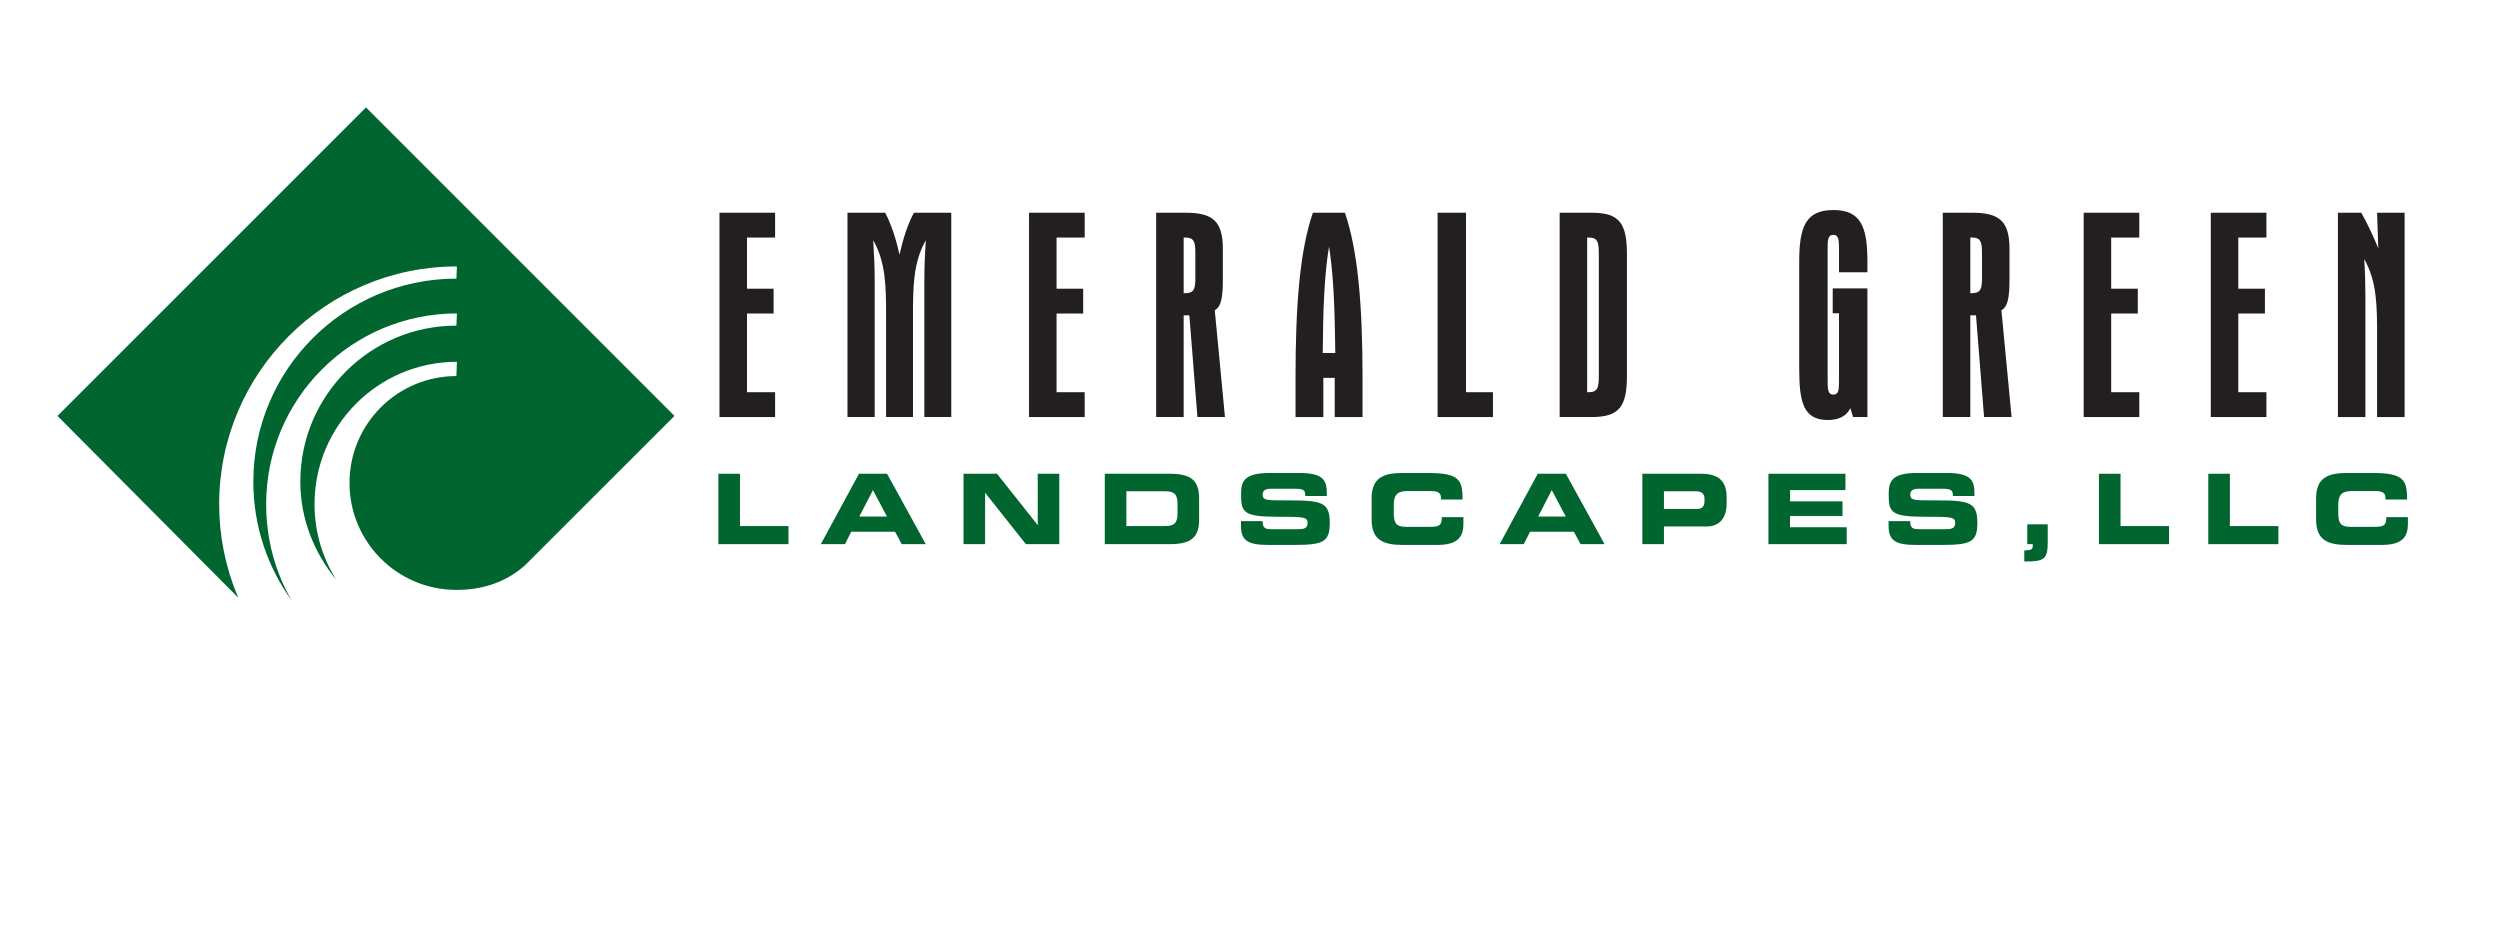 <?xml version="1.0" encoding="UTF-8" standalone="no"?>
<!DOCTYPE svg PUBLIC "-//W3C//DTD SVG 1.1//EN" "http://www.w3.org/Graphics/SVG/1.1/DTD/svg11.dtd">
<svg width="100%" height="100%" viewBox="0 0 2102 788" version="1.1" xmlns="http://www.w3.org/2000/svg" xmlns:xlink="http://www.w3.org/1999/xlink" xml:space="preserve" xmlns:serif="http://www.serif.com/" style="fill-rule:evenodd;clip-rule:evenodd;stroke-linejoin:round;stroke-miterlimit:2;">
    <g id="Layer-1" serif:id="Layer 1" transform="matrix(4.167,0,0,4.167,-150,-1)">
        <g transform="matrix(1,0,0,1,141.949,29.059)">
            <path d="M0,85.229C-3.778,88.575 -8.373,90.207 -13.86,90.207C-25.774,90.207 -35.431,80.546 -35.431,68.633C-35.431,56.721 -25.774,47.062 -13.86,47.062L-13.758,44.181C-29.625,44.181 -42.488,57.043 -42.488,72.909C-42.488,78.531 -40.874,83.774 -38.083,88.203C-42.525,82.774 -45.355,75.941 -45.355,68.379C-45.355,50.986 -31.254,36.885 -13.86,36.885L-13.758,34.423C-35.015,34.423 -52.246,51.653 -52.246,72.909C-52.246,79.988 -50.417,86.673 -47.083,92.371C-51.961,85.626 -54.836,77.339 -54.836,68.379C-54.836,45.75 -36.49,27.403 -13.858,27.403L-13.758,24.941C-40.251,24.941 -61.729,46.417 -61.729,72.909C-61.729,79.402 -60.438,85.595 -58.1,91.244C-58.024,91.425 -57.948,91.609 -57.87,91.79L-94.348,55.103L-32.103,-7.142L30.142,55.102L0,85.229Z" style="fill:rgb(0,101,46);fill-rule:nonzero;"/>
        </g>
        <g transform="matrix(1,0,0,1,181.167,84.388)">
            <path d="M0,-41.226L11.227,-41.226L11.227,-36.216L5.553,-36.216L5.553,-25.894L10.924,-25.894L10.924,-20.885L5.553,-20.885L5.553,-5.01L11.227,-5.01L11.227,0L0,0L0,-41.226Z" style="fill:rgb(35,31,32);fill-rule:nonzero;"/>
        </g>
        <g transform="matrix(1,0,0,1,214.784,63.261)">
            <path d="M0,1.027C0,-5.01 0,-10.02 -2.595,-14.546C-2.415,-11.83 -2.293,-9.175 -2.293,-6.579L-2.293,21.126L-7.787,21.126L-7.787,-20.099L-0.181,-20.099C1.086,-17.685 1.992,-14.848 2.716,-11.649C3.44,-14.909 4.346,-17.685 5.613,-20.099L13.158,-20.099L13.158,21.126L7.726,21.126L7.726,-6.579C7.726,-9.235 7.847,-11.891 8.028,-14.546C5.432,-10.02 5.432,-5.01 5.432,1.027L5.432,21.126L0,21.126L0,1.027Z" style="fill:rgb(35,31,32);fill-rule:nonzero;"/>
        </g>
        <g transform="matrix(1,0,0,1,243.631,84.388)">
            <path d="M0,-41.226L11.227,-41.226L11.227,-36.216L5.553,-36.216L5.553,-25.894L10.925,-25.894L10.925,-20.885L5.553,-20.885L5.553,-5.01L11.227,-5.01L11.227,0L0,0L0,-41.226Z" style="fill:rgb(35,31,32);fill-rule:nonzero;"/>
        </g>
        <g transform="matrix(1,0,0,1,277.188,76.48)">
            <path d="M0,-25.412C0,-27.525 -0.362,-28.308 -1.992,-28.308L-2.354,-28.308L-2.354,-17.082L-2.112,-17.082C-0.362,-17.082 0,-17.807 0,-19.979L0,-25.412ZM-7.907,-33.319L-1.992,-33.319C3.44,-33.319 5.553,-31.689 5.553,-26.015L5.553,-19.918C5.553,-16.297 5.251,-14.366 3.923,-13.642L5.976,7.907L0.422,7.907L-1.207,-12.615L-2.354,-12.615L-2.354,7.907L-7.907,7.907L-7.907,-33.319Z" style="fill:rgb(35,31,32);fill-rule:nonzero;"/>
        </g>
        <g transform="matrix(1,0,0,1,302.896,56.079)">
            <path d="M0,15.392L2.536,15.392C2.415,7.001 2.233,-0.121 1.268,-6.096C0.302,-0.302 0.062,6.821 0,15.392M2.415,20.402L0.121,20.402L0.121,28.309L-5.493,28.309L-5.493,20.402C-5.493,5.855 -4.647,-5.191 -1.991,-12.917L4.468,-12.917C7.123,-5.191 8.028,5.855 8.028,20.402L8.028,28.309L2.415,28.309L2.415,20.402Z" style="fill:rgb(35,31,32);fill-rule:nonzero;"/>
        </g>
        <g transform="matrix(1,0,0,1,326.071,84.388)">
            <path d="M0,-41.226L5.734,-41.226L5.734,-5.01L11.167,-5.01L11.167,0L0,0L0,-41.226Z" style="fill:rgb(35,31,32);fill-rule:nonzero;"/>
        </g>
        <g transform="matrix(1,0,0,1,358.602,75.756)">
            <path d="M0,-23.963C0,-26.558 -0.121,-27.584 -2.052,-27.584L-2.354,-27.584L-2.354,3.621L-2.052,3.621C-0.121,3.621 0,2.596 0,-0L0,-23.963ZM-1.448,-32.594C4.104,-32.594 5.674,-30.542 5.674,-24.205L5.674,0.241C5.674,6.579 4.104,8.631 -1.448,8.631L-7.907,8.631L-7.907,-32.594L-1.448,-32.594Z" style="fill:rgb(35,31,32);fill-rule:nonzero;"/>
        </g>
        <g transform="matrix(1,0,0,1,407.062,72.435)">
            <path d="M0,-17.262L0,-21.728C0,-23.599 0,-24.807 -1.146,-24.807C-2.294,-24.807 -2.294,-23.66 -2.294,-21.728L-2.294,4.346C-2.294,6.217 -2.294,7.425 -1.146,7.425C0,7.425 0,6.339 0,4.346L0,-8.992L-1.268,-8.992L-1.268,-14.002L5.734,-14.002L5.734,11.952L2.837,11.952L2.294,10.14C1.569,11.71 0,12.555 -2.233,12.555C-7.183,12.555 -8.027,8.994 -8.027,2.174L-8.027,-19.435C-8.027,-26.436 -6.7,-29.817 -1.146,-29.817C4.406,-29.817 5.734,-26.436 5.734,-19.435L5.734,-17.262L0,-17.262Z" style="fill:rgb(35,31,32);fill-rule:nonzero;"/>
        </g>
        <g transform="matrix(1,0,0,1,435.911,76.48)">
            <path d="M0,-25.412C0,-27.525 -0.361,-28.308 -1.991,-28.308L-2.354,-28.308L-2.354,-17.082L-2.112,-17.082C-0.361,-17.082 0,-17.807 0,-19.979L0,-25.412ZM-7.906,-33.319L-1.991,-33.319C3.44,-33.319 5.554,-31.689 5.554,-26.015L5.554,-19.918C5.554,-16.297 5.252,-14.366 3.923,-13.642L5.976,7.907L0.423,7.907L-1.206,-12.615L-2.354,-12.615L-2.354,7.907L-7.906,7.907L-7.906,-33.319Z" style="fill:rgb(35,31,32);fill-rule:nonzero;"/>
        </g>
        <g transform="matrix(1,0,0,1,456.43,84.388)">
            <path d="M0,-41.226L11.227,-41.226L11.227,-36.216L5.554,-36.216L5.554,-25.894L10.925,-25.894L10.925,-20.885L5.554,-20.885L5.554,-5.01L11.227,-5.01L11.227,0L0,0L0,-41.226Z" style="fill:rgb(35,31,32);fill-rule:nonzero;"/>
        </g>
        <g transform="matrix(1,0,0,1,482.08,84.388)">
            <path d="M0,-41.226L11.227,-41.226L11.227,-36.216L5.553,-36.216L5.553,-25.894L10.925,-25.894L10.925,-20.885L5.553,-20.885L5.553,-5.01L11.227,-5.01L11.227,0L0,0L0,-41.226Z" style="fill:rgb(35,31,32);fill-rule:nonzero;"/>
        </g>
        <g transform="matrix(1,0,0,1,512.437,84.388)">
            <path d="M0,-41.226C1.206,-39.113 2.354,-36.699 3.44,-34.043L3.198,-41.226L8.752,-41.226L8.752,0L3.198,0L3.198,-16.237C3.198,-22.273 3.198,-27.343 0.604,-31.871C0.784,-29.154 0.845,-26.498 0.845,-23.903L0.845,0L-4.708,0L-4.708,-41.226L0,-41.226Z" style="fill:rgb(35,31,32);fill-rule:nonzero;"/>
        </g>
        <g transform="matrix(1,0,0,1,180.948,110.037)">
            <path d="M0,-14.205L4.356,-14.205L4.356,-3.649L14.147,-3.649L14.147,0L0,0L0,-14.205Z" style="fill:rgb(0,101,46);fill-rule:nonzero;"/>
        </g>
        <g transform="matrix(1,0,0,1,209.391,101.404)">
            <path d="M0,3.061L5.572,3.061L2.747,-2.276L0,3.061ZM-0.079,-5.572L5.592,-5.572L13.401,8.633L8.555,8.633L7.201,6.122L-1.628,6.122L-2.904,8.633L-7.77,8.633L-0.079,-5.572Z" style="fill:rgb(0,101,46);fill-rule:nonzero;"/>
        </g>
        <g transform="matrix(1,0,0,1,230.416,110.037)">
            <path d="M0,-14.205L6.75,-14.205L14.931,-3.885L14.97,-3.885L14.97,-14.205L19.326,-14.205L19.326,0L12.577,0L4.395,-10.32L4.355,-10.32L4.355,0L0,0L0,-14.205Z" style="fill:rgb(0,101,46);fill-rule:nonzero;"/>
        </g>
        <g transform="matrix(1,0,0,1,263.272,99.481)">
            <path d="M0,6.907L7.73,6.907C9.594,6.907 10.32,6.378 10.32,4.356L10.32,2.434C10.32,0.413 9.594,-0.116 7.73,-0.116L0,-0.116L0,6.907ZM-4.356,-3.649L8.791,-3.649C13.145,-3.649 14.676,-2.216 14.676,1.296L14.676,5.612C14.676,9.125 13.145,10.556 8.791,10.556L-4.356,10.556L-4.356,-3.649Z" style="fill:rgb(0,101,46);fill-rule:nonzero;"/>
        </g>
        <g transform="matrix(1,0,0,1,286.396,100.483)">
            <path d="M0,4.904L4.355,4.904C4.375,6.416 4.983,6.533 6.239,6.533L11.575,6.533C12.498,6.533 13.44,6.435 13.44,5.337C13.44,4.1 12.931,4.022 7.318,4.022C0.765,4.022 0.02,3.237 0.02,-0.256C0.02,-2.826 0.254,-4.807 5.748,-4.807L11.83,-4.807C16.854,-4.807 17.325,-3.101 17.325,-0.609L17.325,-0.158L12.97,-0.158C12.97,-1.198 12.851,-1.629 10.851,-1.629L6.023,-1.629C5.042,-1.629 4.375,-1.296 4.375,-0.531C4.375,0.706 4.904,0.745 9.574,0.725C16.344,0.706 17.913,1.117 17.913,5.258C17.913,9.084 16.618,9.711 10.83,9.711L5.553,9.711C1.589,9.711 0,8.967 0,5.885L0,4.904Z" style="fill:rgb(0,101,46);fill-rule:nonzero;"/>
        </g>
        <g transform="matrix(1,0,0,1,312.758,105.052)">
            <path d="M0,-4.236C0,-8.396 2.335,-9.377 6.26,-9.377L11.381,-9.377C17.58,-9.377 18.385,-8.042 18.346,-4.02L13.99,-4.02L13.99,-4.412C13.99,-5.433 13.244,-5.728 11.949,-5.728L7.2,-5.728C4.905,-5.728 4.474,-4.649 4.474,-2.882L4.474,-1.352C4.474,0.708 4.905,1.493 6.966,1.493L11.616,1.493C13.577,1.493 14.166,1.297 14.166,-0.469L18.521,-0.469L18.521,0.865C18.521,3.259 17.658,5.141 13.283,5.141L6.26,5.141C2.335,5.141 0,4.161 0,0.002L0,-4.236Z" style="fill:rgb(0,101,46);fill-rule:nonzero;"/>
        </g>
        <g transform="matrix(1,0,0,1,346.36,101.404)">
            <path d="M0,3.061L5.571,3.061L2.746,-2.276L0,3.061ZM-0.079,-5.572L5.591,-5.572L13.399,8.633L8.555,8.633L7.199,6.122L-1.63,6.122L-2.905,8.633L-7.77,8.633L-0.079,-5.572Z" style="fill:rgb(0,101,46);fill-rule:nonzero;"/>
        </g>
        <g transform="matrix(1,0,0,1,371.74,102.935)">
            <path d="M0,-0.001L6.769,-0.001C7.789,-0.001 8.182,-0.668 8.182,-1.511L8.182,-2.061C8.182,-3.022 7.711,-3.571 6.396,-3.571L0,-3.571L0,-0.001ZM-4.356,-7.103L7.515,-7.103C11.654,-7.103 12.655,-5.024 12.655,-2.237L12.655,-1.02C12.655,1.098 11.732,3.531 8.652,3.531L0,3.531L0,7.102L-4.356,7.102L-4.356,-7.103Z" style="fill:rgb(0,101,46);fill-rule:nonzero;"/>
        </g>
        <g transform="matrix(1,0,0,1,392.824,110.037)">
            <path d="M0,-14.205L15.54,-14.205L15.54,-10.909L4.355,-10.909L4.355,-8.633L14.95,-8.633L14.95,-5.69L4.355,-5.69L4.355,-3.414L15.795,-3.414L15.795,0L0,0L0,-14.205Z" style="fill:rgb(0,101,46);fill-rule:nonzero;"/>
        </g>
        <g transform="matrix(1,0,0,1,417.068,100.483)">
            <path d="M0,4.904L4.354,4.904C4.374,6.416 4.983,6.533 6.239,6.533L11.575,6.533C12.498,6.533 13.44,6.435 13.44,5.337C13.44,4.1 12.93,4.022 7.318,4.022C0.766,4.022 0.02,3.237 0.02,-0.256C0.02,-2.826 0.255,-4.807 5.749,-4.807L11.83,-4.807C16.854,-4.807 17.325,-3.101 17.325,-0.609L17.325,-0.158L12.969,-0.158C12.969,-1.198 12.851,-1.629 10.851,-1.629L6.023,-1.629C5.042,-1.629 4.374,-1.296 4.374,-0.531C4.374,0.706 4.905,0.745 9.575,0.725C16.344,0.706 17.913,1.117 17.913,5.258C17.913,9.084 16.618,9.711 10.831,9.711L5.552,9.711C1.589,9.711 0,8.967 0,5.885L0,4.904Z" style="fill:rgb(0,101,46);fill-rule:nonzero;"/>
        </g>
        <g transform="matrix(1,0,0,1,444.45,108.311)">
            <path d="M0,2.982C1.471,2.982 1.706,2.708 1.706,2.06L1.706,1.726L0.607,1.726L0.607,-2.276L4.729,-2.276L4.729,1.275C4.729,4.767 4.08,5.258 0,5.218L0,2.982Z" style="fill:rgb(0,101,46);fill-rule:nonzero;"/>
        </g>
        <g transform="matrix(1,0,0,1,459.513,110.037)">
            <path d="M0,-14.205L4.356,-14.205L4.356,-3.649L14.146,-3.649L14.146,0L0,0L0,-14.205Z" style="fill:rgb(0,101,46);fill-rule:nonzero;"/>
        </g>
        <g transform="matrix(1,0,0,1,481.579,110.037)">
            <path d="M0,-14.205L4.356,-14.205L4.356,-3.649L14.146,-3.649L14.146,0L0,0L0,-14.205Z" style="fill:rgb(0,101,46);fill-rule:nonzero;"/>
        </g>
        <g transform="matrix(1,0,0,1,503.332,105.052)">
            <path d="M0,-4.236C0,-8.396 2.335,-9.377 6.26,-9.377L11.38,-9.377C17.58,-9.377 18.385,-8.042 18.346,-4.02L13.99,-4.02L13.99,-4.412C13.99,-5.433 13.244,-5.728 11.949,-5.728L7.201,-5.728C4.905,-5.728 4.474,-4.649 4.474,-2.882L4.474,-1.352C4.474,0.708 4.905,1.493 6.965,1.493L11.615,1.493C13.578,1.493 14.166,1.297 14.166,-0.469L18.522,-0.469L18.522,0.865C18.522,3.259 17.659,5.141 13.283,5.141L6.26,5.141C2.335,5.141 0,4.161 0,0.002L0,-4.236Z" style="fill:rgb(0,101,46);fill-rule:nonzero;"/>
        </g>
    </g>
</svg>
